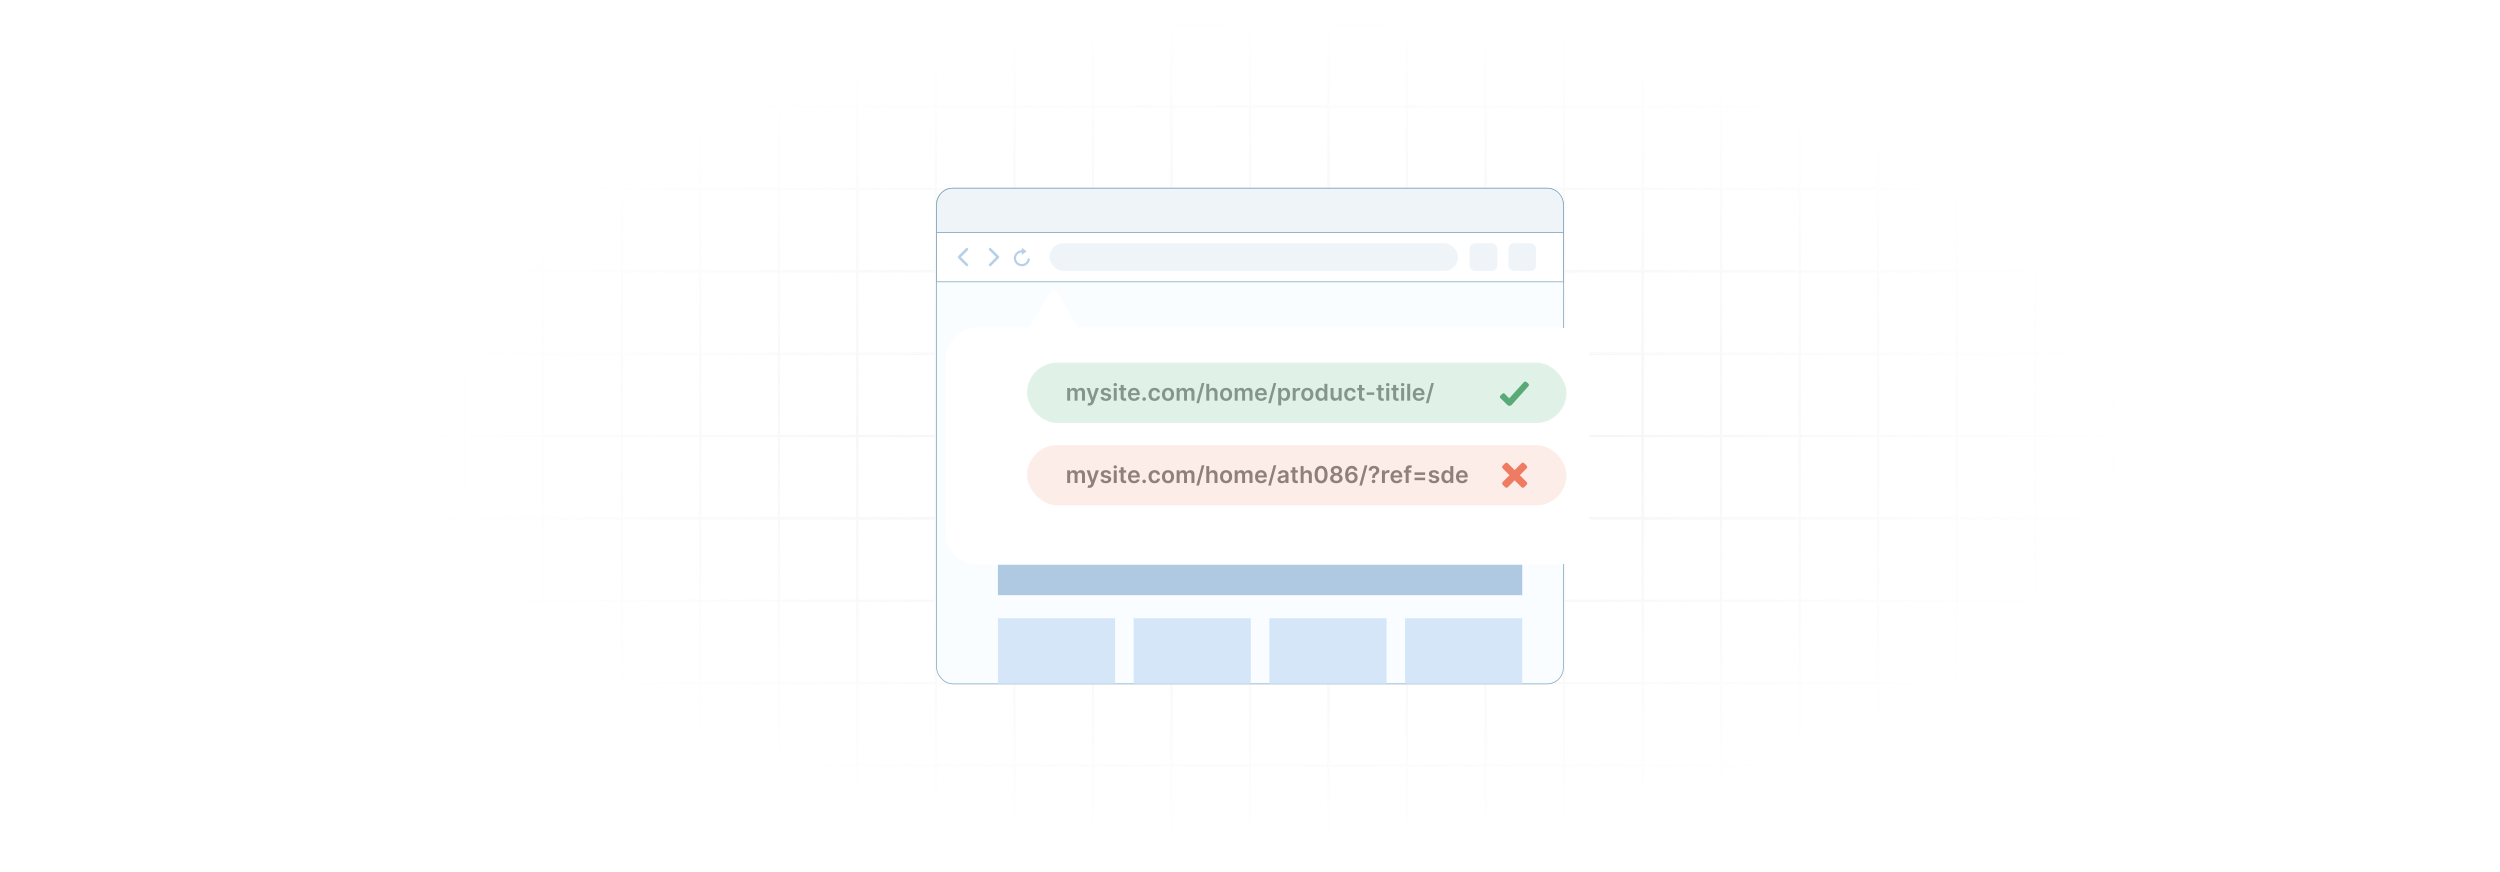 <?xml version="1.0" encoding="UTF-8"?>
<svg id="Layer_1" xmlns="http://www.w3.org/2000/svg" xmlns:xlink="http://www.w3.org/1999/xlink" viewBox="0 0 860 300">
  <defs>
    <filter id="luminosity-invert" x="39.647" y="-.272" width="782.115" height="300.272" color-interpolation-filters="sRGB" filterUnits="userSpaceOnUse">
      <feColorMatrix result="cm" values="-1 0 0 0 1 0 -1 0 0 1 0 0 -1 0 1 0 0 0 1 0"/>
    </filter>
    <radialGradient id="radial-gradient" cx="439.235" cy="148.479" fx="439.235" fy="148.479" r="298.487" gradientTransform="translate(0 74.962) scale(1 .495)" gradientUnits="userSpaceOnUse">
      <stop offset=".123" stop-color="#000" stop-opacity=".95"/>
      <stop offset="1" stop-color="#000" stop-opacity="0"/>
    </radialGradient>
    <mask id="mask" x="39.647" y="-.272" width="782.115" height="300.272" maskUnits="userSpaceOnUse">
      <g filter="url(#luminosity-invert)">
        <rect x="39.647" y="-.272" width="782.115" height="300.272" fill="url(#radial-gradient)"/>
      </g>
    </mask>
    <filter id="drop-shadow-1" x="312.92" y="87.661" width="246.24" height="119.04" filterUnits="userSpaceOnUse">
      <feOffset dx="-10" dy="5"/>
      <feGaussianBlur result="blur" stdDeviation="4"/>
      <feFlood flood-color="#15446b" flood-opacity=".05"/>
      <feComposite in2="blur" operator="in"/>
      <feComposite in="SourceGraphic"/>
    </filter>
  </defs>
  <rect y="0" width="860" height="300" fill="#fff"/>
  <g mask="url(#mask)">
    <g opacity=".4">
      <path d="M808.41,291.922H51.59V8.078h756.819v283.845ZM52.09,291.422h755.819V8.578H52.09v282.845Z" fill="#e6e6e6" stroke="#d6d6d6" stroke-miterlimit="10" stroke-width=".25"/>
      <rect x="51.84" y="36.413" width="756.319" height=".5" fill="#e6e6e6" stroke="#d6d6d6" stroke-miterlimit="10" stroke-width=".25"/>
      <rect x="51.84" y="64.747" width="756.319" height=".5" fill="#e6e6e6" stroke="#d6d6d6" stroke-miterlimit="10" stroke-width=".25"/>
      <rect x="51.84" y="93.082" width="756.319" height=".5" fill="#e6e6e6" stroke="#d6d6d6" stroke-miterlimit="10" stroke-width=".25"/>
      <rect x="51.84" y="121.415" width="756.319" height=".5" fill="none" stroke="#d6d6d6" stroke-miterlimit="10" stroke-width=".25"/>
      <rect x="51.84" y="149.75" width="756.319" height=".5" fill="#e6e6e6" stroke="#d6d6d6" stroke-miterlimit="10" stroke-width=".25"/>
      <rect x="51.84" y="178.084" width="756.319" height=".5" fill="#e6e6e6" stroke="#d6d6d6" stroke-miterlimit="10" stroke-width=".25"/>
      <rect x="51.84" y="206.418" width="756.319" height=".5" fill="#e6e6e6" stroke="#d6d6d6" stroke-miterlimit="10" stroke-width=".25"/>
      <rect x="51.84" y="234.753" width="756.319" height=".5" fill="#e6e6e6" stroke="#d6d6d6" stroke-miterlimit="10" stroke-width=".25"/>
      <rect x="51.84" y="263.087" width="756.319" height=".5" fill="#e6e6e6" stroke="#d6d6d6" stroke-miterlimit="10" stroke-width=".25"/>
      <rect x="780.898" y="8.328" width=".5" height="283.345" fill="#e6e6e6" stroke="#d6d6d6" stroke-miterlimit="10" stroke-width=".25"/>
      <rect x="753.887" y="8.328" width=".5" height="283.345" fill="#e6e6e6" stroke="#d6d6d6" stroke-miterlimit="10" stroke-width=".25"/>
      <rect x="726.875" y="8.328" width=".5" height="283.345" fill="#e6e6e6" stroke="#d6d6d6" stroke-miterlimit="10" stroke-width=".25"/>
      <rect x="699.864" y="8.328" width=".5" height="283.345" fill="#e6e6e6" stroke="#d6d6d6" stroke-miterlimit="10" stroke-width=".25"/>
      <rect x="672.852" y="8.328" width=".5" height="283.345" fill="#e6e6e6" stroke="#d6d6d6" stroke-miterlimit="10" stroke-width=".25"/>
      <rect x="645.841" y="8.328" width=".5" height="283.345" fill="#e6e6e6" stroke="#d6d6d6" stroke-miterlimit="10" stroke-width=".25"/>
      <rect x="618.83" y="8.328" width=".5" height="283.345" fill="#e6e6e6" stroke="#d6d6d6" stroke-miterlimit="10" stroke-width=".25"/>
      <rect x="591.818" y="8.328" width=".5" height="283.345" fill="#e6e6e6" stroke="#d6d6d6" stroke-miterlimit="10" stroke-width=".25"/>
      <rect x="564.807" y="8.328" width=".5" height="283.345" fill="#e6e6e6" stroke="#d6d6d6" stroke-miterlimit="10" stroke-width=".25"/>
      <rect x="537.795" y="8.328" width=".5" height="283.345" fill="#e6e6e6" stroke="#d6d6d6" stroke-miterlimit="10" stroke-width=".25"/>
      <rect x="510.784" y="8.328" width=".5" height="283.345" fill="#e6e6e6" stroke="#d6d6d6" stroke-miterlimit="10" stroke-width=".25"/>
      <rect x="483.772" y="8.328" width=".5" height="283.345" fill="#e6e6e6" stroke="#d6d6d6" stroke-miterlimit="10" stroke-width=".25"/>
      <rect x="456.761" y="8.328" width=".5" height="283.345" fill="#e6e6e6" stroke="#d6d6d6" stroke-miterlimit="10" stroke-width=".25"/>
      <rect x="429.75" y="8.328" width=".5" height="283.345" fill="#e6e6e6" stroke="#d6d6d6" stroke-miterlimit="10" stroke-width=".25"/>
      <rect x="402.738" y="8.328" width=".5" height="283.345" fill="#e6e6e6" stroke="#d6d6d6" stroke-miterlimit="10" stroke-width=".25"/>
      <rect x="375.727" y="8.328" width=".5" height="283.345" fill="#e6e6e6" stroke="#d6d6d6" stroke-miterlimit="10" stroke-width=".25"/>
      <rect x="348.716" y="8.328" width=".5" height="283.345" fill="#e6e6e6" stroke="#d6d6d6" stroke-miterlimit="10" stroke-width=".25"/>
      <rect x="321.704" y="8.328" width=".5" height="283.345" fill="#e6e6e6" stroke="#d6d6d6" stroke-miterlimit="10" stroke-width=".25"/>
      <rect x="294.693" y="8.328" width=".5" height="283.345" fill="#e6e6e6" stroke="#d6d6d6" stroke-miterlimit="10" stroke-width=".25"/>
      <rect x="267.682" y="8.328" width=".5" height="283.345" fill="#e6e6e6" stroke="#d6d6d6" stroke-miterlimit="10" stroke-width=".25"/>
      <rect x="240.67" y="8.328" width=".5" height="283.345" fill="#e6e6e6" stroke="#d6d6d6" stroke-miterlimit="10" stroke-width=".25"/>
      <rect x="213.659" y="8.328" width=".5" height="283.345" fill="#e6e6e6" stroke="#d6d6d6" stroke-miterlimit="10" stroke-width=".25"/>
      <rect x="186.648" y="8.328" width=".5" height="283.345" fill="#e6e6e6" stroke="#d6d6d6" stroke-miterlimit="10" stroke-width=".25"/>
      <rect x="159.636" y="8.328" width=".5" height="283.345" fill="#e6e6e6" stroke="#d6d6d6" stroke-miterlimit="10" stroke-width=".25"/>
      <rect x="132.625" y="8.328" width=".5" height="283.345" fill="#e6e6e6" stroke="#d6d6d6" stroke-miterlimit="10" stroke-width=".25"/>
      <rect x="105.613" y="8.328" width=".5" height="283.345" fill="#e6e6e6" stroke="#d6d6d6" stroke-miterlimit="10" stroke-width=".25"/>
      <rect x="78.602" y="8.328" width=".5" height="283.345" fill="#e6e6e6" stroke="#d6d6d6" stroke-miterlimit="10" stroke-width=".25"/>
    </g>
  </g>
  <rect x="322.204" y="64.747" width="215.591" height="170.507" rx="5.558" ry="5.558" fill="#fafdff" stroke="#7fa2ba" stroke-miterlimit="10" stroke-width=".25"/>
  <path d="M327.762,64.747h204.476c3.067,0,5.558,2.49,5.558,5.558v9.63h-215.591v-9.63c0-3.067,2.49-5.558,5.558-5.558Z" fill="#eff4f9" stroke="#7fa2ba" stroke-miterlimit="10" stroke-width=".25"/>
  <rect x="322.204" y="79.934" width="215.591" height="17.006" fill="#fff" stroke="#7fa2ba" stroke-miterlimit="10" stroke-width=".25"/>
  <rect x="361.03" y="83.673" width="140.545" height="9.528" rx="4.764" ry="4.764" fill="#eff4f9"/>
  <rect x="505.541" y="83.673" width="9.528" height="9.528" rx="1.878" ry="1.878" fill="#eff4f9"/>
  <rect x="518.894" y="83.673" width="9.528" height="9.528" rx="1.878" ry="1.878" fill="#eff4f9"/>
  <g>
    <path d="M332.532,91.586c-.133-.046-.232-.138-.33-.236-.847-.849-1.696-1.697-2.545-2.545-.244-.244-.245-.491-.004-.733.873-.872,1.746-1.744,2.618-2.617.131-.131.278-.199.465-.151.323.083.447.466.233.723-.026.031-.055.059-.084.088-.749.749-1.498,1.497-2.248,2.245-.022.022-.049.039-.084.066.041.042.07.073.1.103.753.753,1.508,1.505,2.26,2.259.262.262.192.643-.138.77-.019.007-.038.018-.057.027h-.188Z" fill="#b6d0e9"/>
    <path d="M340.498,91.586c-.025-.011-.05-.023-.075-.034-.298-.123-.378-.492-.153-.728.177-.185.361-.363.542-.544.588-.587,1.175-1.175,1.763-1.761.024-.024.054-.042.082-.063.006-.015.012-.029.018-.043-.031-.016-.068-.026-.092-.049-.761-.758-1.521-1.518-2.28-2.277-.185-.185-.213-.42-.076-.609.166-.229.479-.254.688-.05.228.222.451.449.677.675.636.636,1.272,1.272,1.909,1.907.1.1.195.2.242.336v.187c-.059.09-.104.193-.178.267-.847.853-1.699,1.701-2.548,2.552-.098.098-.196.19-.33.235h-.188Z" fill="#b6d0e9"/>
  </g>
  <path d="M348.754,88.932c.016.128.028.257.049.385.055.346.18.666.363.963.274.443.642.786,1.107,1.021.45.229.928.326,1.433.293.461-.03.887-.167,1.278-.412.393-.246.706-.571.938-.972.161-.277.268-.573.326-.887.041-.222-.054-.402-.252-.467-.206-.068-.427.055-.484.264-.049.178-.088.361-.161.529-.214.49-.576.838-1.07,1.04-.521.212-1.046.207-1.56-.021-.532-.237-.902-.636-1.091-1.188-.199-.583-.138-1.149.179-1.674.309-.513.766-.828,1.358-.938.104-.019.211-.027.326-.042,0,.032,0,.054,0,.076,0,.21-.001.42.001.63 0.0.028.011.073.028.079.024.008.064-.005.087-.022.49-.358.98-.718,1.469-1.078.072-.053.071-.073-.003-.128-.493-.362-.985-.724-1.478-1.086-.009-.007-.017-.016-.026-.024-.017,0-.033,0-.049,0-.009.03-.027.06-.027.09-.003.191-.001.383-.001.574,0,.041,0,.081,0,.127-.029.002-.051.004-.073.005-.302.013-.597.065-.878.18-.951.389-1.534,1.087-1.739,2.096-.024.12-.033.243-.049.365v.223Z" fill="#b6d0e9"/>
  <rect x="343.286" y="181.674" width="180.373" height="23.073" fill="#afc9e2"/>
  <rect x="343.286" y="212.67" width="40.303" height="22.462" fill="#d4e6f7"/>
  <rect x="389.976" y="212.67" width="40.303" height="22.462" fill="#d4e6f7"/>
  <rect x="436.666" y="212.67" width="40.303" height="22.462" fill="#d4e6f7"/>
  <rect x="483.356" y="212.67" width="40.303" height="22.462" fill="#d4e6f7"/>
  <g>
    <path d="M545.514,107.602h-164.713l-6.693-11.593c-.721-1.248-2.523-1.248-3.243,0l-6.693,11.593h-17.494c-6.277,0-11.365,5.088-11.365,11.365v58.944c0,6.277,5.088,11.365,11.365,11.365h198.836c6.277,0,11.365-5.088,11.365-11.365v-58.944c0-6.277-5.088-11.365-11.365-11.365Z" fill="#fff" filter="url(#drop-shadow-1)"/>
    <rect x="353.32" y="124.759" width="185.55" height="20.727" rx="10.363" ry="10.363" fill="#e0f2e7"/>
    <rect x="353.32" y="153.108" width="185.55" height="20.727" rx="10.363" ry="10.363" fill="#fcede9"/>
    <g>
      <path d="M367.109,133.472h.981v.741h.051c.182-.497.619-.797,1.204-.797.587,0,1.01.304,1.178.797h.045c.193-.485.676-.797,1.309-.797.801,0,1.362.517,1.362,1.49v2.926h-1.03v-2.767c0-.54-.329-.783-.743-.783-.497,0-.789.34-.789.832v2.719h-1.008v-2.81c0-.449-.298-.741-.732-.741-.442,0-.8.363-.8.899v2.651h-1.027v-4.359Z" fill="#84968b"/>
      <path d="M374.086,139.412l.238-.823c.448.13.747.091.94-.389l.102-.278-1.581-4.45h1.09l1.005,3.292h.045l1.008-3.292h1.093l-1.76,4.927c-.244.686-.738,1.129-1.532,1.129-.301,0-.531-.068-.647-.116Z" fill="#84968b"/>
      <path d="M381.249,134.726c-.08-.287-.329-.545-.804-.545-.429,0-.755.205-.752.499-.003.252.173.406.616.505l.743.159c.823.179,1.224.559,1.227,1.181-.003.826-.772,1.391-1.862,1.391-1.07,0-1.742-.474-1.87-1.274l1.002-.097c.088.392.395.596.865.596.488,0,.811-.225.811-.522,0-.247-.186-.409-.587-.497l-.744-.156c-.837-.173-1.228-.593-1.226-1.229-.003-.806.712-1.322,1.763-1.322,1.022,0,1.611.471,1.754,1.209l-.936.102Z" fill="#84968b"/>
      <path d="M383.052,132.297c0-.31.267-.559.596-.559.327,0,.594.249.594.559,0,.306-.267.556-.594.556-.329,0-.596-.25-.596-.556ZM383.132,133.472h1.027v4.359h-1.027v-4.359Z" fill="#84968b"/>
      <path d="M387.394,134.267h-.86v2.254c0,.414.207.505.466.505.127,0,.244-.025.301-.04l.173.803c-.11.037-.312.094-.605.102-.772.023-1.368-.38-1.362-1.201v-2.424h-.619v-.794h.619v-1.044h1.027v1.044h.86v.794Z" fill="#84968b"/>
      <path d="M388.024,135.677c0-1.345.815-2.262,2.063-2.262,1.072,0,1.992.672,1.992,2.202v.315h-3.037c.009.747.448,1.184,1.112,1.184.443,0,.783-.193.923-.562l.959.108c-.182.758-.88,1.254-1.895,1.254-1.315,0-2.117-.871-2.117-2.239ZM391.095,135.24c-.006-.593-.402-1.024-.993-1.024-.613,0-1.024.468-1.056,1.024h2.049Z" fill="#84968b"/>
      <path d="M392.961,137.269c-.003-.34.278-.619.625-.619.335,0,.621.278.624.619-.003.346-.289.625-.624.625-.347,0-.628-.278-.625-.625Z" fill="#84968b"/>
      <path d="M395.09,135.669c0-1.331.806-2.253,2.083-2.253,1.065,0,1.802.622,1.873,1.566h-.982c-.079-.42-.383-.738-.877-.738-.633,0-1.056.528-1.056,1.408,0,.891.415,1.428,1.056,1.428.452,0,.789-.27.877-.738h.982c-.074.925-.771,1.575-1.867,1.575-1.303,0-2.089-.928-2.089-2.248Z" fill="#84968b"/>
      <path d="M399.709,135.669c0-1.351.811-2.253,2.089-2.253s2.089.902,2.089,2.253c0,1.348-.811,2.248-2.089,2.248s-2.089-.899-2.089-2.248ZM402.845,135.666c0-.797-.346-1.436-1.041-1.436-.707,0-1.054.639-1.054,1.436s.347,1.428,1.054,1.428c.695,0,1.041-.63,1.041-1.428Z" fill="#84968b"/>
      <path d="M404.76,133.472h.981v.741h.051c.182-.497.619-.797,1.204-.797.587,0,1.01.304,1.178.797h.045c.193-.485.676-.797,1.309-.797.801,0,1.362.517,1.362,1.49v2.926h-1.03v-2.767c0-.54-.329-.783-.743-.783-.497,0-.789.34-.789.832v2.719h-1.008v-2.81c0-.449-.298-.741-.732-.741-.442,0-.8.363-.8.899v2.651h-1.027v-4.359Z" fill="#84968b"/>
      <path d="M412.44,138.705h-.899l1.873-6.959h.899l-1.873,6.959Z" fill="#84968b"/>
      <path d="M415.997,137.831h-1.027v-5.812h1.004v2.194h.052c.201-.494.627-.797,1.297-.797.905,0,1.501.587,1.501,1.64v2.776h-1.027v-2.617c0-.587-.317-.931-.857-.931-.55,0-.941.363-.941.994v2.554Z" fill="#84968b"/>
      <path d="M419.687,135.669c0-1.351.811-2.253,2.089-2.253s2.089.902,2.089,2.253c0,1.348-.811,2.248-2.089,2.248s-2.089-.899-2.089-2.248ZM422.822,135.666c0-.797-.346-1.436-1.041-1.436-.707,0-1.054.639-1.054,1.436s.347,1.428,1.054,1.428c.695,0,1.041-.63,1.041-1.428Z" fill="#84968b"/>
      <path d="M424.737,133.472h.981v.741h.051c.182-.497.619-.797,1.204-.797.587,0,1.01.304,1.178.797h.045c.193-.485.676-.797,1.309-.797.801,0,1.362.517,1.362,1.49v2.926h-1.03v-2.767c0-.54-.329-.783-.743-.783-.497,0-.789.34-.789.832v2.719h-1.008v-2.81c0-.449-.298-.741-.732-.741-.442,0-.8.363-.8.899v2.651h-1.027v-4.359Z" fill="#84968b"/>
      <path d="M431.731,135.677c0-1.345.815-2.262,2.063-2.262,1.072,0,1.992.672,1.992,2.202v.315h-3.037c.009.747.448,1.184,1.112,1.184.443,0,.783-.193.923-.562l.959.108c-.182.758-.88,1.254-1.895,1.254-1.315,0-2.117-.871-2.117-2.239ZM434.802,135.24c-.006-.593-.402-1.024-.993-1.024-.613,0-1.024.468-1.056,1.024h2.049Z" fill="#84968b"/>
      <path d="M437.159,138.705h-.899l1.873-6.959h.899l-1.873,6.959Z" fill="#84968b"/>
      <path d="M439.688,133.472h1.01v.721h.06c.156-.315.477-.777,1.246-.777,1.008,0,1.8.789,1.8,2.242,0,1.436-.769,2.251-1.797,2.251-.749,0-1.087-.446-1.249-.764h-.042v2.322h-1.027v-5.994ZM441.72,137.065c.679,0,1.036-.596,1.036-1.414,0-.811-.352-1.394-1.036-1.394-.661,0-1.024.548-1.024,1.394s.369,1.414,1.024,1.414Z" fill="#84968b"/>
      <path d="M444.687,133.472h.996v.727h.045c.159-.505.573-.789,1.076-.789.235,0,.431.062.584.159l-.317.851c-.111-.051-.238-.091-.406-.091-.536,0-.95.389-.95.94v2.563h-1.027v-4.359Z" fill="#84968b"/>
      <path d="M447.626,135.669c0-1.351.811-2.253,2.089-2.253s2.089.902,2.089,2.253c0,1.348-.811,2.248-2.089,2.248s-2.089-.899-2.089-2.248ZM450.762,135.666c0-.797-.346-1.436-1.041-1.436-.707,0-1.054.639-1.054,1.436s.347,1.428,1.054,1.428c.695,0,1.041-.63,1.041-1.428Z" fill="#84968b"/>
      <path d="M452.498,135.658c0-1.453.792-2.242,1.8-2.242.769,0,1.09.462,1.246.777h.042v-2.174h1.03v5.812h-1.01v-.687h-.062c-.162.318-.5.764-1.249.764-1.027,0-1.797-.815-1.797-2.251ZM455.606,135.652c0-.846-.363-1.394-1.024-1.394-.685,0-1.036.582-1.036,1.394,0,.817.357,1.414,1.036,1.414.655,0,1.024-.568,1.024-1.414Z" fill="#84968b"/>
      <path d="M460.498,133.472h1.027v4.359h-.996v-.775h-.046c-.198.488-.658.832-1.31.832-.857,0-1.453-.593-1.453-1.64v-2.776h1.027v2.617c0,.554.329.902.822.902.454,0,.929-.329.929-.993v-2.526Z" fill="#84968b"/>
      <path d="M462.399,135.669c0-1.331.806-2.253,2.083-2.253,1.065,0,1.802.622,1.873,1.566h-.981c-.08-.42-.384-.738-.878-.738-.633,0-1.056.528-1.056,1.408,0,.891.415,1.428,1.056,1.428.452,0,.789-.27.878-.738h.981c-.073.925-.771,1.575-1.867,1.575-1.303,0-2.089-.928-2.089-2.248Z" fill="#84968b"/>
      <path d="M469.383,134.267h-.86v2.254c0,.414.207.505.466.505.127,0,.244-.025.301-.04l.173.803c-.11.037-.312.094-.605.102-.772.023-1.368-.38-1.362-1.201v-2.424h-.619v-.794h.619v-1.044h1.027v1.044h.86v.794Z" fill="#84968b"/>
      <path d="M472.745,135.833h-2.616v-.846h2.616v.846Z" fill="#84968b"/>
      <path d="M476.008,134.267h-.86v2.254c0,.414.207.505.466.505.127,0,.244-.025.301-.04l.173.803c-.11.037-.312.094-.605.102-.772.023-1.368-.38-1.362-1.201v-2.424h-.619v-.794h.619v-1.044h1.027v1.044h.86v.794Z" fill="#84968b"/>
      <path d="M476.791,132.297c0-.31.267-.559.597-.559.326,0,.593.249.593.559,0,.306-.267.556-.593.556-.33,0-.597-.25-.597-.556ZM476.871,133.472h1.027v4.359h-1.027v-4.359Z" fill="#84968b"/>
      <path d="M481.133,134.267h-.86v2.254c0,.414.207.505.466.505.127,0,.244-.025.301-.04l.173.803c-.11.037-.312.094-.605.102-.772.023-1.368-.38-1.362-1.201v-2.424h-.619v-.794h.619v-1.044h1.027v1.044h.86v.794Z" fill="#84968b"/>
      <path d="M481.916,132.297c0-.31.267-.559.597-.559.326,0,.593.249.593.559,0,.306-.267.556-.593.556-.33,0-.597-.25-.597-.556ZM481.996,133.472h1.027v4.359h-1.027v-4.359Z" fill="#84968b"/>
      <path d="M485.108,137.831h-1.027v-5.812h1.027v5.812Z" fill="#84968b"/>
      <path d="M485.978,135.677c0-1.345.815-2.262,2.063-2.262,1.072,0,1.992.672,1.992,2.202v.315h-3.037c.009.747.448,1.184,1.112,1.184.443,0,.783-.193.923-.562l.959.108c-.182.758-.88,1.254-1.895,1.254-1.315,0-2.117-.871-2.117-2.239ZM489.049,135.24c-.005-.593-.402-1.024-.993-1.024-.613,0-1.024.468-1.056,1.024h2.049Z" fill="#84968b"/>
      <path d="M491.406,138.705h-.899l1.873-6.959h.899l-1.873,6.959Z" fill="#84968b"/>
    </g>
    <g>
      <path d="M367.109,161.788h.981v.741h.051c.182-.497.619-.797,1.204-.797.587,0,1.01.304,1.178.797h.045c.193-.485.676-.797,1.309-.797.801,0,1.362.517,1.362,1.49v2.926h-1.03v-2.767c0-.54-.329-.783-.743-.783-.497,0-.789.34-.789.832v2.719h-1.008v-2.81c0-.449-.298-.741-.732-.741-.442,0-.8.363-.8.899v2.651h-1.027v-4.359Z" fill="#8f807c"/>
      <path d="M374.086,167.729l.238-.823c.448.13.747.091.94-.389l.102-.278-1.581-4.45h1.09l1.005,3.292h.045l1.008-3.292h1.093l-1.76,4.927c-.244.686-.738,1.129-1.532,1.129-.301,0-.531-.068-.647-.116Z" fill="#8f807c"/>
      <path d="M381.249,163.043c-.08-.287-.329-.545-.804-.545-.429,0-.755.205-.752.499-.003.252.173.406.616.505l.743.159c.823.179,1.224.559,1.227,1.181-.003.826-.772,1.391-1.862,1.391-1.07,0-1.742-.474-1.87-1.274l1.002-.097c.088.392.395.596.865.596.488,0,.811-.225.811-.522,0-.247-.186-.409-.587-.497l-.744-.156c-.837-.173-1.228-.593-1.226-1.229-.003-.806.712-1.322,1.763-1.322,1.022,0,1.611.471,1.754,1.209l-.936.102Z" fill="#8f807c"/>
      <path d="M383.052,160.614c0-.31.267-.559.596-.559.327,0,.594.249.594.559,0,.306-.267.556-.594.556-.329,0-.596-.25-.596-.556ZM383.132,161.788h1.027v4.359h-1.027v-4.359Z" fill="#8f807c"/>
      <path d="M387.394,162.583h-.86v2.254c0,.414.207.505.466.505.127,0,.244-.025.301-.04l.173.803c-.11.037-.312.094-.605.102-.772.023-1.368-.38-1.362-1.201v-2.424h-.619v-.794h.619v-1.044h1.027v1.044h.86v.794Z" fill="#8f807c"/>
      <path d="M388.024,163.994c0-1.345.815-2.262,2.063-2.262,1.072,0,1.992.672,1.992,2.202v.315h-3.037c.009.747.448,1.184,1.112,1.184.443,0,.783-.193.923-.562l.959.108c-.182.758-.88,1.254-1.895,1.254-1.315,0-2.117-.871-2.117-2.239ZM391.095,163.556c-.006-.593-.402-1.024-.993-1.024-.613,0-1.024.468-1.056,1.024h2.049Z" fill="#8f807c"/>
      <path d="M392.961,165.586c-.003-.34.278-.619.625-.619.335,0,.621.278.624.619-.003.346-.289.625-.624.625-.347,0-.628-.278-.625-.625Z" fill="#8f807c"/>
      <path d="M395.09,163.985c0-1.331.806-2.253,2.083-2.253,1.065,0,1.802.622,1.873,1.566h-.982c-.079-.42-.383-.738-.877-.738-.633,0-1.056.528-1.056,1.408,0,.891.415,1.428,1.056,1.428.452,0,.789-.27.877-.738h.982c-.074.925-.771,1.575-1.867,1.575-1.303,0-2.089-.928-2.089-2.248Z" fill="#8f807c"/>
      <path d="M399.709,163.985c0-1.351.811-2.253,2.089-2.253s2.089.902,2.089,2.253c0,1.348-.811,2.248-2.089,2.248s-2.089-.899-2.089-2.248ZM402.845,163.982c0-.797-.346-1.436-1.041-1.436-.707,0-1.054.639-1.054,1.436s.347,1.428,1.054,1.428c.695,0,1.041-.63,1.041-1.428Z" fill="#8f807c"/>
      <path d="M404.76,161.788h.981v.741h.051c.182-.497.619-.797,1.204-.797.587,0,1.01.304,1.178.797h.045c.193-.485.676-.797,1.309-.797.801,0,1.362.517,1.362,1.49v2.926h-1.03v-2.767c0-.54-.329-.783-.743-.783-.497,0-.789.34-.789.832v2.719h-1.008v-2.81c0-.449-.298-.741-.732-.741-.442,0-.8.363-.8.899v2.651h-1.027v-4.359Z" fill="#8f807c"/>
      <path d="M412.44,167.022h-.899l1.873-6.959h.899l-1.873,6.959Z" fill="#8f807c"/>
      <path d="M415.997,166.148h-1.027v-5.812h1.004v2.194h.052c.201-.494.627-.797,1.297-.797.905,0,1.501.587,1.501,1.64v2.776h-1.027v-2.617c0-.587-.317-.931-.857-.931-.55,0-.941.363-.941.994v2.554Z" fill="#8f807c"/>
      <path d="M419.687,163.985c0-1.351.811-2.253,2.089-2.253s2.089.902,2.089,2.253c0,1.348-.811,2.248-2.089,2.248s-2.089-.899-2.089-2.248ZM422.822,163.982c0-.797-.346-1.436-1.041-1.436-.707,0-1.054.639-1.054,1.436s.347,1.428,1.054,1.428c.695,0,1.041-.63,1.041-1.428Z" fill="#8f807c"/>
      <path d="M424.737,161.788h.981v.741h.051c.182-.497.619-.797,1.204-.797.587,0,1.01.304,1.178.797h.045c.193-.485.676-.797,1.309-.797.801,0,1.362.517,1.362,1.49v2.926h-1.03v-2.767c0-.54-.329-.783-.743-.783-.497,0-.789.34-.789.832v2.719h-1.008v-2.81c0-.449-.298-.741-.732-.741-.442,0-.8.363-.8.899v2.651h-1.027v-4.359Z" fill="#8f807c"/>
      <path d="M431.731,163.994c0-1.345.815-2.262,2.063-2.262,1.072,0,1.992.672,1.992,2.202v.315h-3.037c.009.747.448,1.184,1.112,1.184.443,0,.783-.193.923-.562l.959.108c-.182.758-.88,1.254-1.895,1.254-1.315,0-2.117-.871-2.117-2.239ZM434.802,163.556c-.006-.593-.402-1.024-.993-1.024-.613,0-1.024.468-1.056,1.024h2.049Z" fill="#8f807c"/>
      <path d="M437.159,167.022h-.899l1.873-6.959h.899l-1.873,6.959Z" fill="#8f807c"/>
      <path d="M439.483,164.925c0-.982.81-1.235,1.655-1.326.769-.082,1.078-.096,1.078-.392v-.017c0-.428-.261-.672-.738-.672-.502,0-.791.255-.894.553l-.959-.136c.227-.794.931-1.203,1.848-1.203.831,0,1.77.346,1.77,1.498v2.917h-.987v-.599h-.034c-.188.366-.596.686-1.28.686-.831,0-1.459-.454-1.459-1.311ZM442.22,164.584v-.514c-.134.108-.673.176-.942.213-.46.065-.803.23-.803.625,0,.377.306.573.734.573.619,0,1.011-.412,1.011-.897Z" fill="#8f807c"/>
      <path d="M446.462,162.583h-.86v2.254c0,.414.207.505.466.505.127,0,.244-.025.301-.04l.173.803c-.11.037-.312.094-.605.102-.771.023-1.368-.38-1.362-1.201v-2.424h-.619v-.794h.619v-1.044h1.027v1.044h.86v.794Z" fill="#8f807c"/>
      <path d="M448.443,166.148h-1.027v-5.812h1.004v2.194h.052c.201-.494.627-.797,1.297-.797.905,0,1.501.587,1.501,1.64v2.776h-1.027v-2.617c0-.587-.317-.931-.856-.931-.551,0-.942.363-.942.994v2.554Z" fill="#8f807c"/>
      <path d="M452.217,163.247c.003-1.899.843-2.992,2.239-2.992s2.239,1.096,2.239,2.992c0,1.907-.837,3.014-2.239,3.011-1.402,0-2.239-1.107-2.239-3.011ZM455.634,163.247c-.003-1.385-.454-2.115-1.178-2.115-.721,0-1.172.73-1.175,2.115-.003,1.396.451,2.123,1.175,2.123.727,0,1.178-.727,1.178-2.123Z" fill="#8f807c"/>
      <path d="M457.547,164.59c-.003-.727.528-1.334,1.215-1.447v-.04c-.599-.13-1.002-.658-.999-1.289-.003-.896.82-1.558,1.947-1.558,1.118,0,1.941.664,1.943,1.558-.002.63-.411,1.158-.999,1.289v.04c.676.113,1.212.721,1.215,1.447-.003.945-.902,1.638-2.159,1.638-1.269,0-2.166-.692-2.163-1.638ZM460.788,164.516c-.006-.554-.46-.951-1.078-.951-.628,0-1.084.395-1.079.951-.005.536.42.899,1.079.899.649,0,1.072-.363,1.078-.899ZM460.629,161.913c-.005-.499-.377-.835-.919-.835-.551,0-.926.335-.92.835-.006.505.381.854.92.854.53,0,.914-.346.919-.854Z" fill="#8f807c"/>
      <path d="M462.72,163.406c0-2.004.883-3.167,2.279-3.167,1.098,0,1.855.71,1.98,1.664h-1.036c-.107-.46-.445-.752-.944-.752-.807,0-1.255.744-1.258,1.984h.04c.278-.499.829-.803,1.453-.803,1.019,0,1.802.795,1.799,1.893.003,1.149-.84,2.012-2.094,2.004-1.116-.006-2.22-.69-2.22-2.821ZM466.012,164.246c.003-.625-.448-1.113-1.065-1.113-.615,0-1.087.511-1.093,1.121.003.607.457,1.121,1.079,1.121.615,0,1.081-.494,1.078-1.129Z" fill="#8f807c"/>
      <path d="M468.506,167.022h-.899l1.873-6.959h.899l-1.873,6.959Z" fill="#8f807c"/>
      <path d="M472.017,164.366c.006-1.022.295-1.337.798-1.649.343-.216.607-.488.607-.886,0-.445-.35-.735-.783-.735-.4,0-.786.255-.812.789h-1.01c.028-1.079.834-1.629,1.827-1.629,1.085,0,1.831.602,1.831,1.561,0,.65-.326,1.076-.849,1.388-.463.284-.658.559-.664,1.161v.074h-.945v-.074ZM471.889,165.586c-.003-.34.278-.619.625-.619.335,0,.621.278.624.619-.003.346-.289.625-.624.625-.347,0-.628-.278-.625-.625Z" fill="#8f807c"/>
      <path d="M475.388,161.788h.996v.727h.045c.159-.505.573-.789,1.076-.789.235,0,.431.062.584.159l-.317.851c-.111-.051-.238-.091-.406-.091-.536,0-.95.389-.95.94v2.563h-1.027v-4.359Z" fill="#8f807c"/>
      <path d="M478.328,163.994c0-1.345.815-2.262,2.063-2.262,1.072,0,1.992.672,1.992,2.202v.315h-3.037c.009.747.448,1.184,1.112,1.184.443,0,.783-.193.923-.562l.959.108c-.182.758-.88,1.254-1.895,1.254-1.315,0-2.117-.871-2.117-2.239ZM481.398,163.556c-.005-.593-.402-1.024-.993-1.024-.613,0-1.024.468-1.056,1.024h2.049Z" fill="#8f807c"/>
      <path d="M485.493,162.583h-.905v3.565h-1.027v-3.565h-.644v-.794h.644v-.412c0-.88.605-1.314,1.362-1.314.354,0,.646.074.78.119l-.207.795c-.086-.026-.222-.062-.384-.062-.383,0-.524.19-.524.531v.343h.905v.794Z" fill="#8f807c"/>
      <path d="M486.601,162.495h3.641v.877h-3.641v-.877ZM486.601,164.311h3.641v.877h-3.641v-.877Z" fill="#8f807c"/>
      <path d="M494.112,163.043c-.08-.287-.329-.545-.804-.545-.429,0-.755.205-.752.499-.003.252.173.406.616.505l.743.159c.823.179,1.224.559,1.227,1.181-.003.826-.772,1.391-1.862,1.391-1.07,0-1.742-.474-1.87-1.274l1.002-.097c.088.392.395.596.865.596.488,0,.811-.225.811-.522,0-.247-.186-.409-.587-.497l-.744-.156c-.837-.173-1.228-.593-1.226-1.229-.003-.806.712-1.322,1.763-1.322,1.022,0,1.611.471,1.754,1.209l-.936.102Z" fill="#8f807c"/>
      <path d="M495.816,163.974c0-1.453.792-2.242,1.8-2.242.769,0,1.09.462,1.246.777h.042v-2.174h1.03v5.812h-1.01v-.687h-.062c-.162.318-.5.764-1.249.764-1.027,0-1.797-.815-1.797-2.251ZM498.925,163.968c0-.846-.363-1.394-1.024-1.394-.685,0-1.036.582-1.036,1.394,0,.817.357,1.414,1.036,1.414.655,0,1.024-.568,1.024-1.414Z" fill="#8f807c"/>
      <path d="M500.851,163.994c0-1.345.815-2.262,2.063-2.262,1.072,0,1.992.672,1.992,2.202v.315h-3.037c.009.747.448,1.184,1.112,1.184.443,0,.783-.193.923-.562l.959.108c-.182.758-.88,1.254-1.895,1.254-1.315,0-2.117-.871-2.117-2.239ZM503.921,163.556c-.006-.593-.402-1.024-.993-1.024-.613,0-1.024.468-1.056,1.024h2.049Z" fill="#8f807c"/>
    </g>
    <path d="M521.048,161.723c.359-.37.68-.706,1.007-1.036.43-.434.859-.869,1.298-1.294.345-.333.66-.331,1.006-.002.252.239.496.486.737.736.359.373.363.691-.001,1.06-.655.666-1.32,1.322-1.98,1.984-.092.092-.179.188-.3.315.571.566,1.13,1.12,1.688,1.675.212.211.429.418.632.638.309.335.307.649-.006.983-.246.262-.501.515-.761.763-.358.341-.679.341-1.035-.01-.691-.681-1.373-1.371-2.06-2.056-.067-.067-.139-.13-.28-.261-.157.182-.302.37-.468.538-.572.58-1.148,1.156-1.727,1.728-.422.418-.721.418-1.137.01-.214-.21-.425-.421-.635-.635-.413-.42-.418-.722-.009-1.135.641-.647,1.285-1.29,1.932-1.93.093-.092.212-.158.351-.258-.145-.158-.226-.255-.315-.344-.651-.653-1.305-1.303-1.955-1.957-.425-.428-.421-.731.007-1.163.21-.213.422-.425.636-.634.399-.389.711-.392,1.112.007.738.735,1.468,1.478,2.263,2.279Z" fill="#ee7b62"/>
    <path d="M519.174,137.026c.6-.662,1.132-1.25,1.663-1.837,1.107-1.224,2.21-2.453,3.325-3.67.119-.13.297-.25.465-.28.335-.059,1.331.768,1.34,1.111.004.17-.069.381-.181.507-1.273,1.439-2.56,2.866-3.843,4.295-.621.692-1.237,1.387-1.863,2.073-.32.351-.717.476-1.175.311-.132-.048-.265-.127-.365-.225-.562-.548-1.851-1.796-2.399-2.357-.271-.278-.268-.56-.006-.837.217-.23.44-.454.67-.669.267-.25.554-.256.816.001.276.27,1.261,1.259,1.553,1.575Z" fill="#5aaa77"/>
  </g>
</svg>